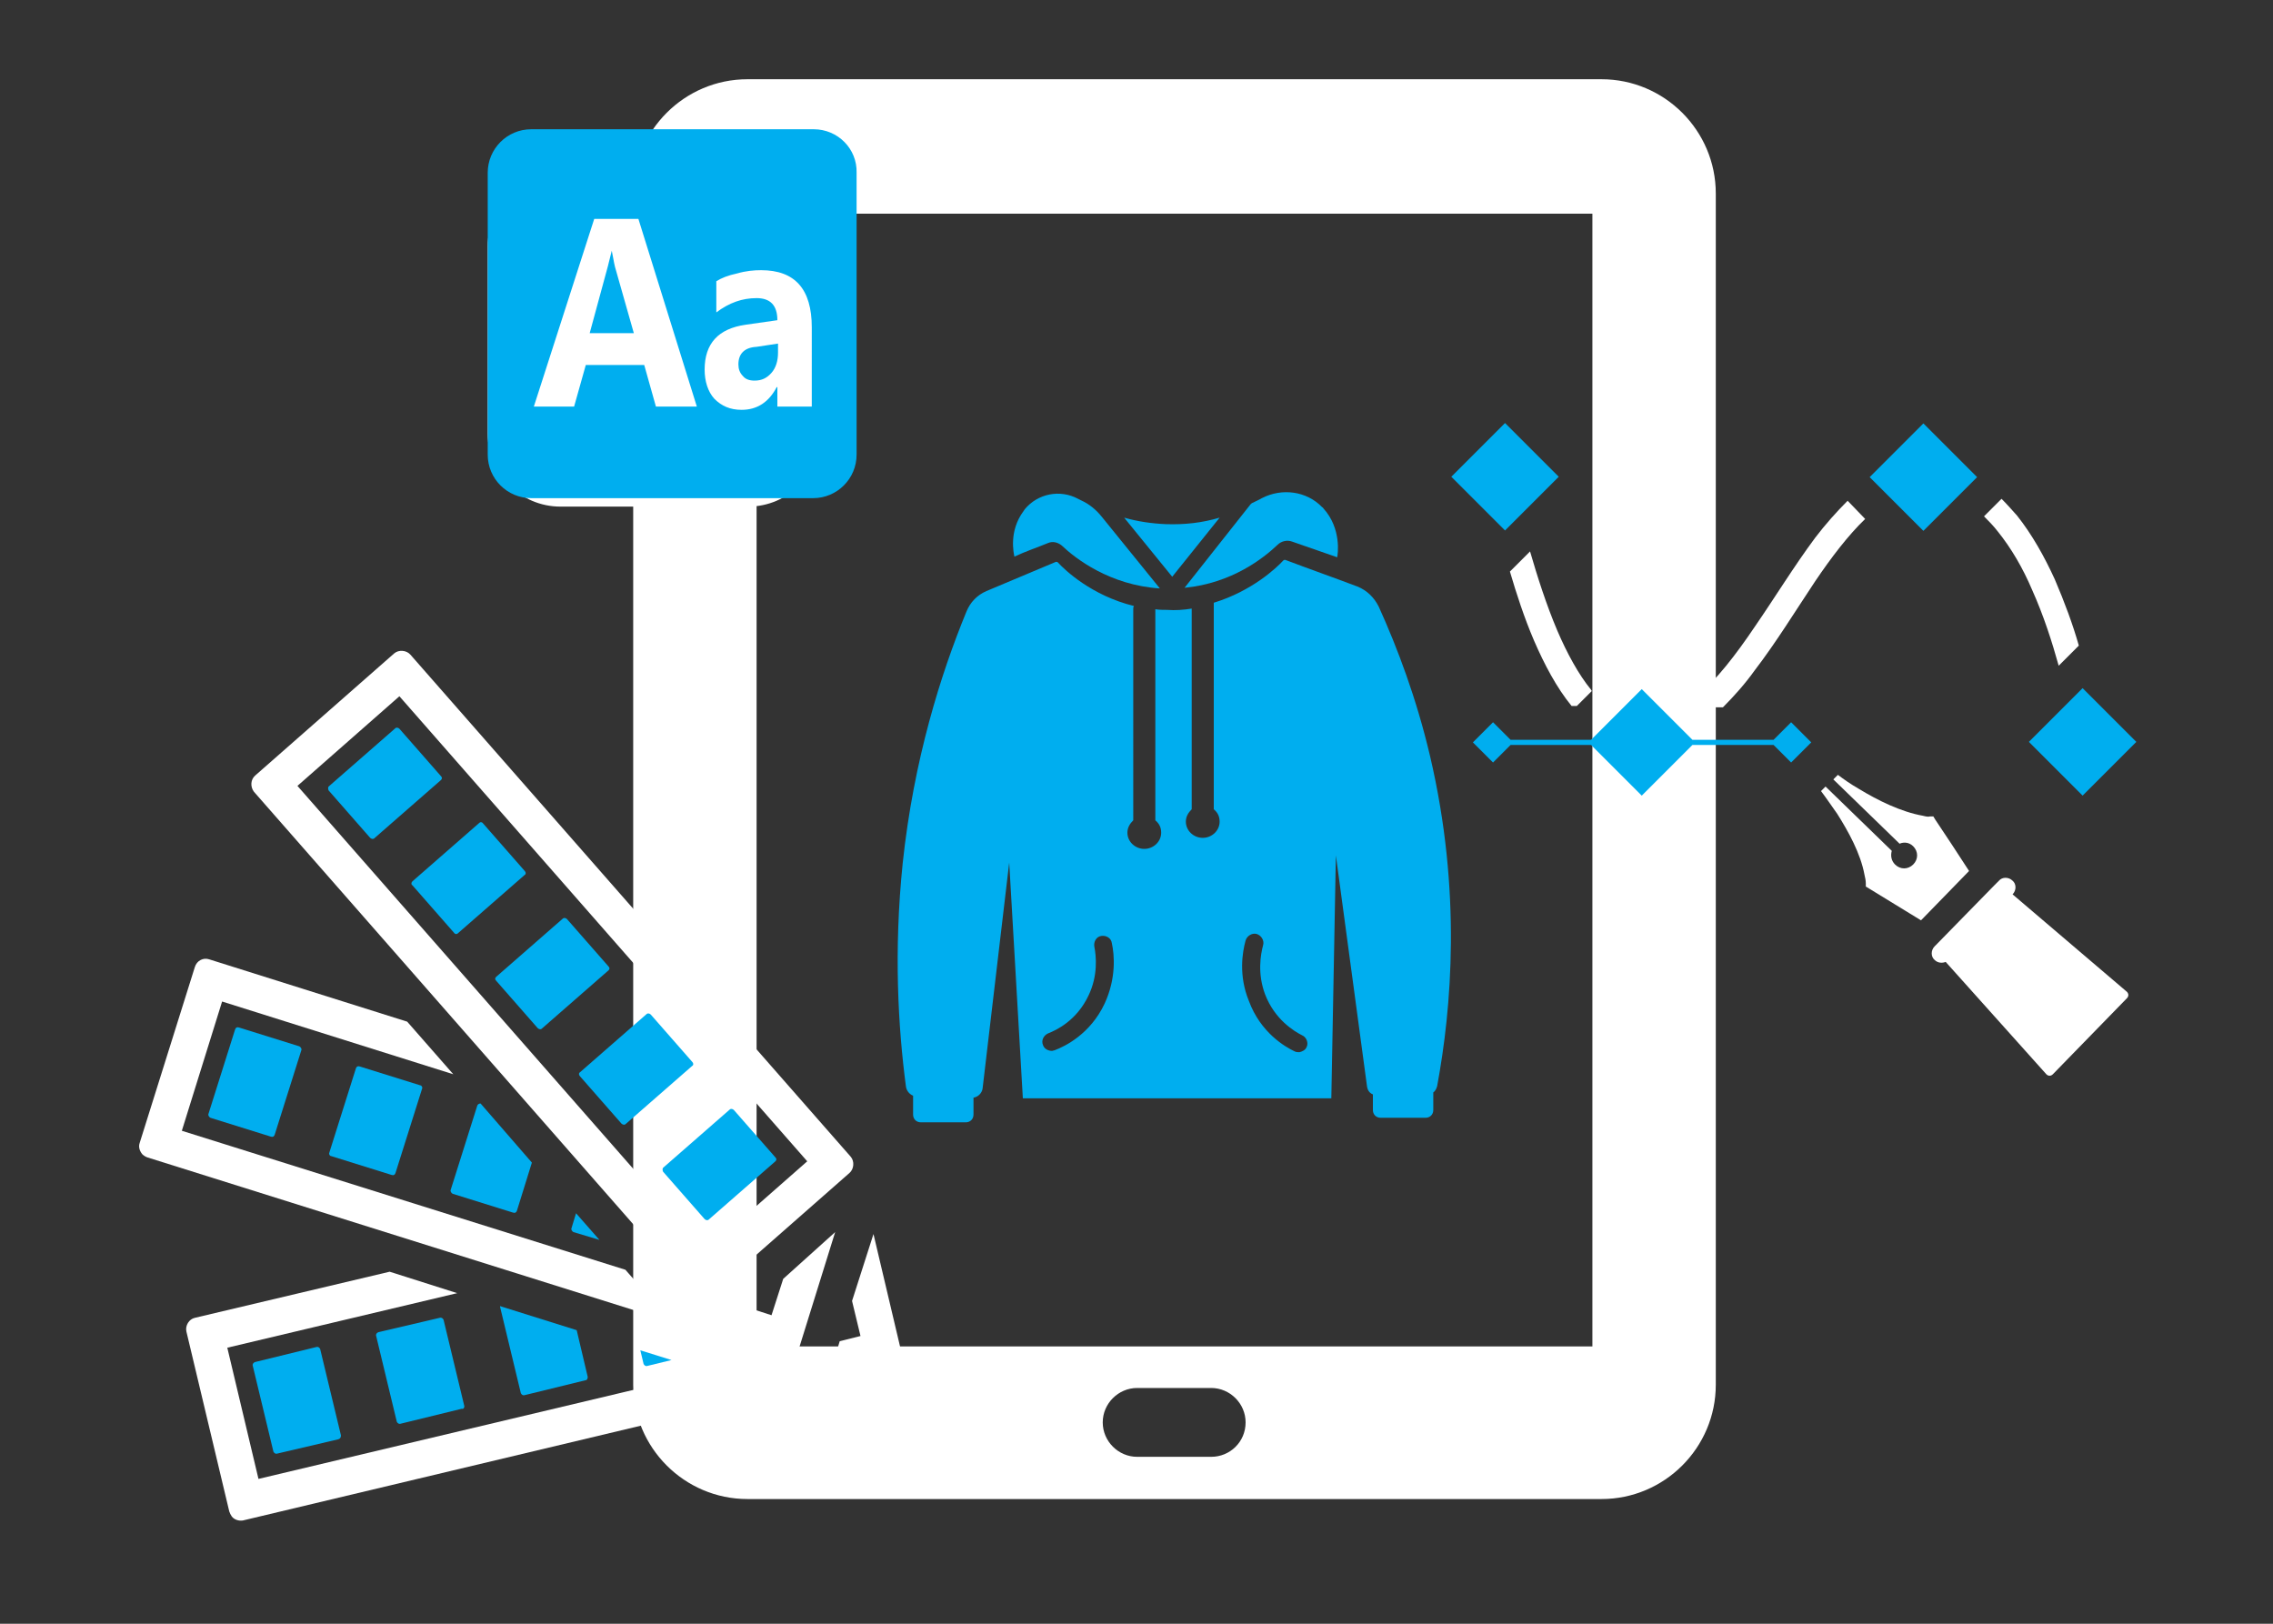 <?xml version="1.0" encoding="utf-8"?>
<!-- Generator: Adobe Illustrator 24.1.2, SVG Export Plug-In . SVG Version: 6.00 Build 0)  -->
<svg version="1.1" id="Layer_2" xmlns="http://www.w3.org/2000/svg" xmlns:xlink="http://www.w3.org/1999/xlink" x="0px" y="0px"
	 viewBox="0 0 350 250" style="enable-background:new 0 0 350 250;" xml:space="preserve">
<rect x="0" y="0" width="350" height="250" fill="#333333" stroke="none"/>
<style type="text/css">
	.st0{fill:#FFFFFF;}
	.st1{fill:#00AEEF;}
</style>
<g>
	<path class="st0" d="M246.6,12.2H115.1c-9.7,0-17.6,7.9-17.6,17.6v183.4c0,9.7,7.9,17.6,17.6,17.6h131.5c9.7,0,17.6-7.9,17.6-17.6
		V29.8C264.2,20.1,256.3,12.2,246.6,12.2z M186.5,224.3h-11.4c-2.9,0-5.3-2.4-5.3-5.3c0-2.9,2.4-5.3,5.3-5.3h11.4
		c2.9,0,5.3,2.4,5.3,5.3C191.8,222,189.4,224.3,186.5,224.3z M245.2,207.3H116.5V32.9h128.7V207.3z"/>
	<g>
		<path class="st1" d="M161.4,83.6c0.7-0.3,1.5-0.1,2.1,0.4c2.1,2,7.4,6.1,15.1,6.6l-9-11.1c-0.8-1-1.9-1.9-3-2.4
			c-0.2-0.1-0.4-0.2-0.6-0.3c-2.8-1.5-6.2-0.8-8.2,1.6c-0.1,0.1-0.1,0.2-0.2,0.3c-2.3,3.1-1.5,6.5-1.4,7
			C157.9,84.9,159.7,84.3,161.4,83.6L161.4,83.6z"/>
		<path class="st1" d="M187.8,79.7c-2.7,0.8-5.4,1.1-8.3,1c-2.2-0.1-4.3-0.4-6.4-1l7.4,9.1L187.8,79.7L187.8,79.7z"/>
		<path class="st1" d="M196.7,83.9c0.6-0.6,1.5-0.8,2.3-0.5c2.3,0.8,4.6,1.6,6.9,2.4c0.1-0.4,0.7-4.4-2.1-7.5
			c-0.1-0.1-0.1-0.2-0.2-0.2c-2.4-2.5-6.2-3-9.3-1.4c-0.5,0.3-1,0.5-1.6,0.8c0,0,0,0.1-0.1,0.1l-10.2,12.9
			C189.7,89.8,194.6,85.9,196.7,83.9L196.7,83.9z"/>
		<path class="st1" d="M161.4,159.1c1.3-0.5,4.4-2,6.2-5.8c1.5-3.1,1.2-6.1,0.9-7.6c-0.1-0.7,0.3-1.5,1.1-1.6
			c0.7-0.1,1.5,0.3,1.6,1.1c0.4,1.8,0.7,5.4-1.1,9.3c-2.2,4.7-6.1,6.6-7.7,7.2c-0.1,0-0.3,0.1-0.4,0.1c-0.6,0-1.2-0.3-1.4-0.9
			C160.3,160.2,160.7,159.4,161.4,159.1L161.4,159.1z M191.8,144.8c0.2-0.7,1-1.2,1.7-1c0.7,0.2,1.2,1,1,1.7
			c-0.4,1.5-0.9,4.4,0.3,7.6c1.5,3.9,4.5,5.7,5.7,6.3c0.7,0.3,1,1.2,0.7,1.8c-0.2,0.5-0.7,0.7-1.1,0.8c-0.2,0-0.5,0-0.7-0.1
			c-1.5-0.7-5.3-2.9-7.1-7.8C190.7,150.2,191.3,146.6,191.8,144.8L191.8,144.8z M140.6,168.7v2.9c0,0.7,0.5,1.2,1.2,1.2h6.9
			c0.7,0,1.2-0.5,1.2-1.2V169c0.7-0.1,1.3-0.7,1.4-1.4l4.1-34.8l2.1,36.3H205l0.7-37.4l4.8,35.6c0.1,0.6,0.4,1,0.9,1.2v2.4
			c0,0.7,0.5,1.2,1.2,1.2h6.9c0.7,0,1.2-0.5,1.2-1.2v-2.7c0.3-0.2,0.5-0.6,0.6-1c2.2-11.9,3.8-29.9-1.1-50.8c-2.1-8.9-5-16.6-7.9-23
			c-0.7-1.4-1.8-2.5-3.3-3.1c-3.7-1.4-7.4-2.7-11.1-4.1c-0.1,0-0.2,0-0.3,0.1c-1,1.1-4.8,4.7-10.7,6.5v31.8c0.6,0.5,0.9,1.1,0.9,1.9
			c0,1.4-1.2,2.5-2.6,2.5c-1.4,0-2.6-1.1-2.6-2.5c0-0.8,0.4-1.4,0.9-1.9V93.7c-1.2,0.2-2.5,0.3-3.8,0.2c-0.6,0-1.2,0-1.8-0.1v32.5
			c0.6,0.5,0.9,1.1,0.9,1.9c0,1.4-1.2,2.5-2.6,2.5c-1.4,0-2.6-1.1-2.6-2.5c0-0.8,0.4-1.4,0.9-1.9V93.8c0-0.2,0-0.3,0.1-0.5
			c-6.5-1.6-10.6-5.5-11.7-6.7c-0.1-0.1-0.2-0.1-0.3-0.1L151.9,91c-1.4,0.6-2.5,1.7-3.1,3.2c-3.9,9.5-8.1,22.7-9.8,38.7
			c-1.4,13.6-0.7,25.3,0.5,34.4C139.6,168,140.1,168.5,140.6,168.7L140.6,168.7z"/>
	</g>
	<g>
		<polygon class="st1" points="275.8,117.4 278.9,114.3 275.8,111.2 273.1,113.9 260.6,113.9 252.8,106.1 245,113.9 232.6,113.9 
			229.9,111.2 226.8,114.3 229.9,117.4 232.6,114.7 245,114.7 252.8,122.5 260.6,114.7 273.1,114.7 		"/>
		
			<rect x="314.9" y="108.3" transform="matrix(0.707 -0.707 0.707 0.707 13.208 260.29)" class="st1" width="11.7" height="11.7"/>
		
			<rect x="290.3" y="67.5" transform="matrix(0.707 -0.707 0.707 0.707 34.929 230.982)" class="st1" width="11.7" height="11.7"/>
		<g>
			<path class="st0" d="M239.8,97.1c-1.7-4-3.1-8.4-4.2-12.2l-3.1,3.1c1,3.4,2.2,7.1,3.7,10.6c1.6,3.7,3.5,7.3,5.8,10.1c0,0,0,0,0,0
				h0.8l2.3-2.3c0-0.1-0.1-0.1-0.1-0.2C243.1,103.9,241.3,100.6,239.8,97.1z"/>
			<path class="st0" d="M308.2,76.8l-2.7,2.7c0.7,0.7,1.4,1.4,2.1,2.3c2.1,2.6,3.9,5.7,5.3,9c1.8,4,3.1,8.1,4.1,11.7l3.1-3.1
				c-0.9-3.2-2.2-6.7-3.7-10.2c-1.6-3.5-3.5-6.9-5.8-9.8C309.8,78.5,309,77.6,308.2,76.8z"/>
			<path class="st0" d="M284.5,77.1c-1.7,1.7-3.4,3.6-5,5.7c-3.2,4.3-6.2,9.2-9.3,13.7c-2.9,4.3-5.9,8.2-9.1,10.9l1.5,1.5h2.7
				c1.7-1.7,3.4-3.6,4.9-5.7c3.3-4.3,6.3-9.2,9.3-13.7c2.5-3.7,5.1-7.1,7.7-9.6L284.5,77.1z"/>
		</g>
		
			<rect x="225.9" y="67.5" transform="matrix(0.707 -0.707 0.707 0.707 16.041 185.392)" class="st1" width="11.7" height="11.7"/>
		<path class="st0" d="M309.9,137.7c0.6-0.6,0.6-1.6,0-2.1l0,0c-0.6-0.6-1.6-0.6-2.1,0l-0.7,0.7l0,0l-9,9.2l0,0l-0.2,0.2
			c-0.6,0.6-0.6,1.6,0,2.1l0,0c0.5,0.5,1.2,0.5,1.7,0.3l15.5,17.3c0.3,0.3,0.7,0.3,1,0l11.4-11.7c0.3-0.3,0.3-0.7,0-1L309.9,137.7
			L309.9,137.7z"/>
		<path class="st0" d="M296.1,125.6c-3.4-0.6-7-2.4-9.8-4.1c-1.4-0.8-2.5-1.6-3.3-2.2l-0.7,0.7l10.2,9.9c0.7-0.3,1.5-0.2,2.1,0.4
			c0.8,0.8,0.8,2,0,2.8c-0.8,0.8-2,0.8-2.8,0c-0.6-0.6-0.7-1.4-0.5-2.1l-10.2-9.9l-0.7,0.7c0.7,0.9,1.5,2.1,2.5,3.5
			c1.7,2.7,3.6,6.1,4.2,9.4c0.1,0.4,0.2,0.9,0.2,1.3l0,0.5l0.5,0.3c2.5,1.5,5.5,3.4,8,4.9l7.4-7.6c-1.6-2.5-3.6-5.5-5.2-7.9
			l-0.3-0.5l-0.5,0C296.9,125.8,296.5,125.7,296.1,125.6z"/>
	</g>
	<g>
		<g>
			<path class="st0" d="M119.1,214.3l-9.8-3.1l-69.5,16.5L35,207.5l35.4-8.4L60,195.8l-30,7.1c-0.9,0.2-1.5,1.2-1.3,2.1l6.6,27.7
				c0.1,0.3,0.2,0.5,0.4,0.8c0.4,0.5,1.1,0.7,1.7,0.6l82.3-19.6C119.5,214.4,119.3,214.4,119.1,214.3z"/>
			<path class="st0" d="M131.2,200.3l1.3,5.4l-3.2,0.8l-0.9,3c-0.4,1.4-1.3,2.6-2.4,3.5l11.5-2.7c0.9-0.2,1.5-1.2,1.3-2.1l-4.3-18.2
				L131.2,200.3z"/>
		</g>
		<g>
			<path class="st0" d="M120.6,196.9l-1.8,5.6l-3.4-1.1l-2.3,2c-1.2,1.1-2.7,1.6-4.2,1.8l11.9,3.7c0.9,0.3,1.9-0.2,2.2-1.2l5.6-18
				L120.6,196.9z"/>
			<path class="st0" d="M102.7,202.8l-6.4-7.3L28,174.1l6.2-19.9l35.6,11.2l-7.1-8.1l-30.5-9.6c-0.9-0.3-1.9,0.2-2.2,1.2L21.5,176
				c-0.2,0.6,0,1.2,0.4,1.7c0.2,0.2,0.5,0.4,0.8,0.5l80.9,25.4C103.3,203.3,103,203.1,102.7,202.8z"/>
		</g>
		<path class="st1" d="M63.5,135.7l10.3-9c0.2-0.2,0.5-0.1,0.6,0.1l6.4,7.3c0.2,0.2,0.2,0.5,0,0.6l-10.3,9c-0.2,0.2-0.5,0.1-0.6-0.1
			l-6.4-7.3C63.3,136.2,63.3,135.9,63.5,135.7z M50.6,121.7L57,129c0.2,0.2,0.5,0.2,0.6,0.1l10.3-9c0.2-0.2,0.2-0.4,0-0.6l-6.4-7.3
			c-0.2-0.2-0.5-0.2-0.6-0.1l-10.3,9C50.5,121.2,50.5,121.5,50.6,121.7z M102.1,180.4l6.4,7.3c0.2,0.2,0.5,0.2,0.6,0.1l10.3-9
			c0.2-0.2,0.2-0.4,0-0.6l-6.4-7.3c-0.2-0.2-0.5-0.2-0.6-0.1l-10.3,9C102,179.9,102,180.2,102.1,180.4z M76.4,151l6.4,7.3
			c0.2,0.2,0.5,0.2,0.6,0.1l10.3-9c0.2-0.2,0.2-0.4,0-0.6l-6.4-7.3c-0.2-0.2-0.5-0.2-0.6-0.1l-10.3,9
			C76.2,150.6,76.2,150.8,76.4,151z M89.3,165.7l6.4,7.3c0.2,0.2,0.5,0.2,0.6,0.1l10.3-9c0.2-0.1,0.2-0.4,0-0.6l-6.4-7.3
			c-0.2-0.2-0.5-0.2-0.6-0.1l-10.3,9C89.1,165.2,89.1,165.5,89.3,165.7z"/>
		<path class="st0" d="M45.8,121l15.7-13.8l62.8,71.6l-15.7,13.8L45.8,121L45.8,121z M39.1,121.9l67.8,77.3c0.6,0.7,1.8,0.8,2.5,0.2
			l21.4-18.8c0.7-0.6,0.8-1.8,0.2-2.5l-67.8-77.3c-0.6-0.7-1.8-0.8-2.5-0.2l-21.4,18.8C38.6,120,38.5,121.1,39.1,121.9z"/>
		<g>
			<path class="st1" d="M65,167.6c0.1-0.2-0.1-0.5-0.3-0.5l-9.3-2.9c-0.3-0.1-0.5,0-0.6,0.3l-4.1,13c-0.1,0.2,0.1,0.5,0.3,0.5
				l9.3,2.9c0.3,0.1,0.5,0,0.6-0.3L65,167.6z"/>
			<path class="st1" d="M46.4,161.7c0.1-0.2-0.1-0.5-0.3-0.6l-9.3-2.9c-0.3-0.1-0.5,0-0.6,0.3l-4.1,13c-0.1,0.2,0.1,0.5,0.3,0.6
				l9.3,2.9c0.3,0.1,0.5,0,0.6-0.3L46.4,161.7z"/>
			<path class="st1" d="M88.7,186.8l-0.7,2.3c-0.1,0.2,0.1,0.5,0.3,0.6l4,1.2L88.7,186.8z"/>
			<path class="st1" d="M81.9,179l-7.9-9.1c-0.2,0-0.4,0.1-0.5,0.3l-4.1,13c-0.1,0.2,0.1,0.5,0.3,0.6l9.3,2.9c0.3,0.1,0.5,0,0.6-0.3
				L81.9,179z"/>
		</g>
		<g>
			<path class="st1" d="M71.5,216.5l-3.2-13.3c-0.1-0.2-0.3-0.4-0.6-0.3l-9.4,2.2c-0.3,0.1-0.4,0.3-0.4,0.5l3.2,13.3
				c0.1,0.2,0.3,0.4,0.6,0.3l9.4-2.3C71.4,217,71.5,216.7,71.5,216.5z"/>
			<path class="st1" d="M52.5,221l-3.2-13.3c-0.1-0.2-0.3-0.4-0.6-0.3l-9.4,2.3c-0.3,0.1-0.4,0.3-0.4,0.5l3.2,13.3
				c0.1,0.2,0.3,0.4,0.6,0.3l9.4-2.2C52.4,221.5,52.5,221.3,52.5,221z"/>
			<path class="st1" d="M98.6,207.9l0.5,2.1c0.1,0.2,0.3,0.4,0.6,0.3l3.7-0.9L98.6,207.9z"/>
			<path class="st1" d="M90.5,212l-1.7-7.2l-11.8-3.7c0,0,0,0.1,0,0.1l3.2,13.3c0.1,0.2,0.3,0.4,0.6,0.3l9.4-2.3
				C90.4,212.5,90.5,212.2,90.5,212z"/>
		</g>
	</g>
	<path class="st0" d="M115.2,78H86.3c-6.2,0-11.2-5.1-11.2-11.2V37.9c0-6.2,5.1-11.2,11.2-11.2h28.9c6.2,0,11.2,5.1,11.2,11.2v28.9
		C126.4,72.9,121.4,78,115.2,78z"/>
	<g>
		<path class="st1" d="M94.7,41.1l2.9,10.2h-6.8L93.6,41c0.2-0.9,0.4-1.5,0.6-2.4l0,0C94.4,39.5,94.5,40.3,94.7,41.1z"/>
		<path class="st1" d="M125.3,19.9H81.8c-3.7,0-6.7,3-6.7,6.7v43.4c0,3.7,3,6.7,6.7,6.7h43.4c3.7,0,6.7-3,6.7-6.7V26.6
			C132,22.9,129,19.9,125.3,19.9z M101,62.6l-1.8-6.4h-9l-1.8,6.4h-6.2l9.3-28.9h6.8l9,28.9H101z M125,62.6h-5.3v-3h-0.1
			c-1.2,2.3-3,3.5-5.4,3.5c-1.8,0-3.1-0.6-4.2-1.7c-1-1.1-1.5-2.7-1.5-4.5c0-4,2.1-6.3,6.3-6.9l4.9-0.7c0-2.3-1.1-3.4-3.2-3.4
			c-2.2,0-4.2,0.7-6.2,2.2v-4.8c0.8-0.5,1.8-0.9,3.2-1.2c1.4-0.4,2.6-0.5,3.7-0.5c5.2,0,7.8,2.9,7.8,8.8V62.6z M113.7,56.1
			c0,0.7,0.2,1.3,0.7,1.8c0.4,0.5,1,0.7,1.8,0.7c1.1,0,1.9-0.4,2.6-1.2c0.7-0.8,1-1.9,1-3.1v-1.4l-3.3,0.5
			C114.6,53.5,113.7,54.5,113.7,56.1z"/>
	</g>
</g>
</svg>
